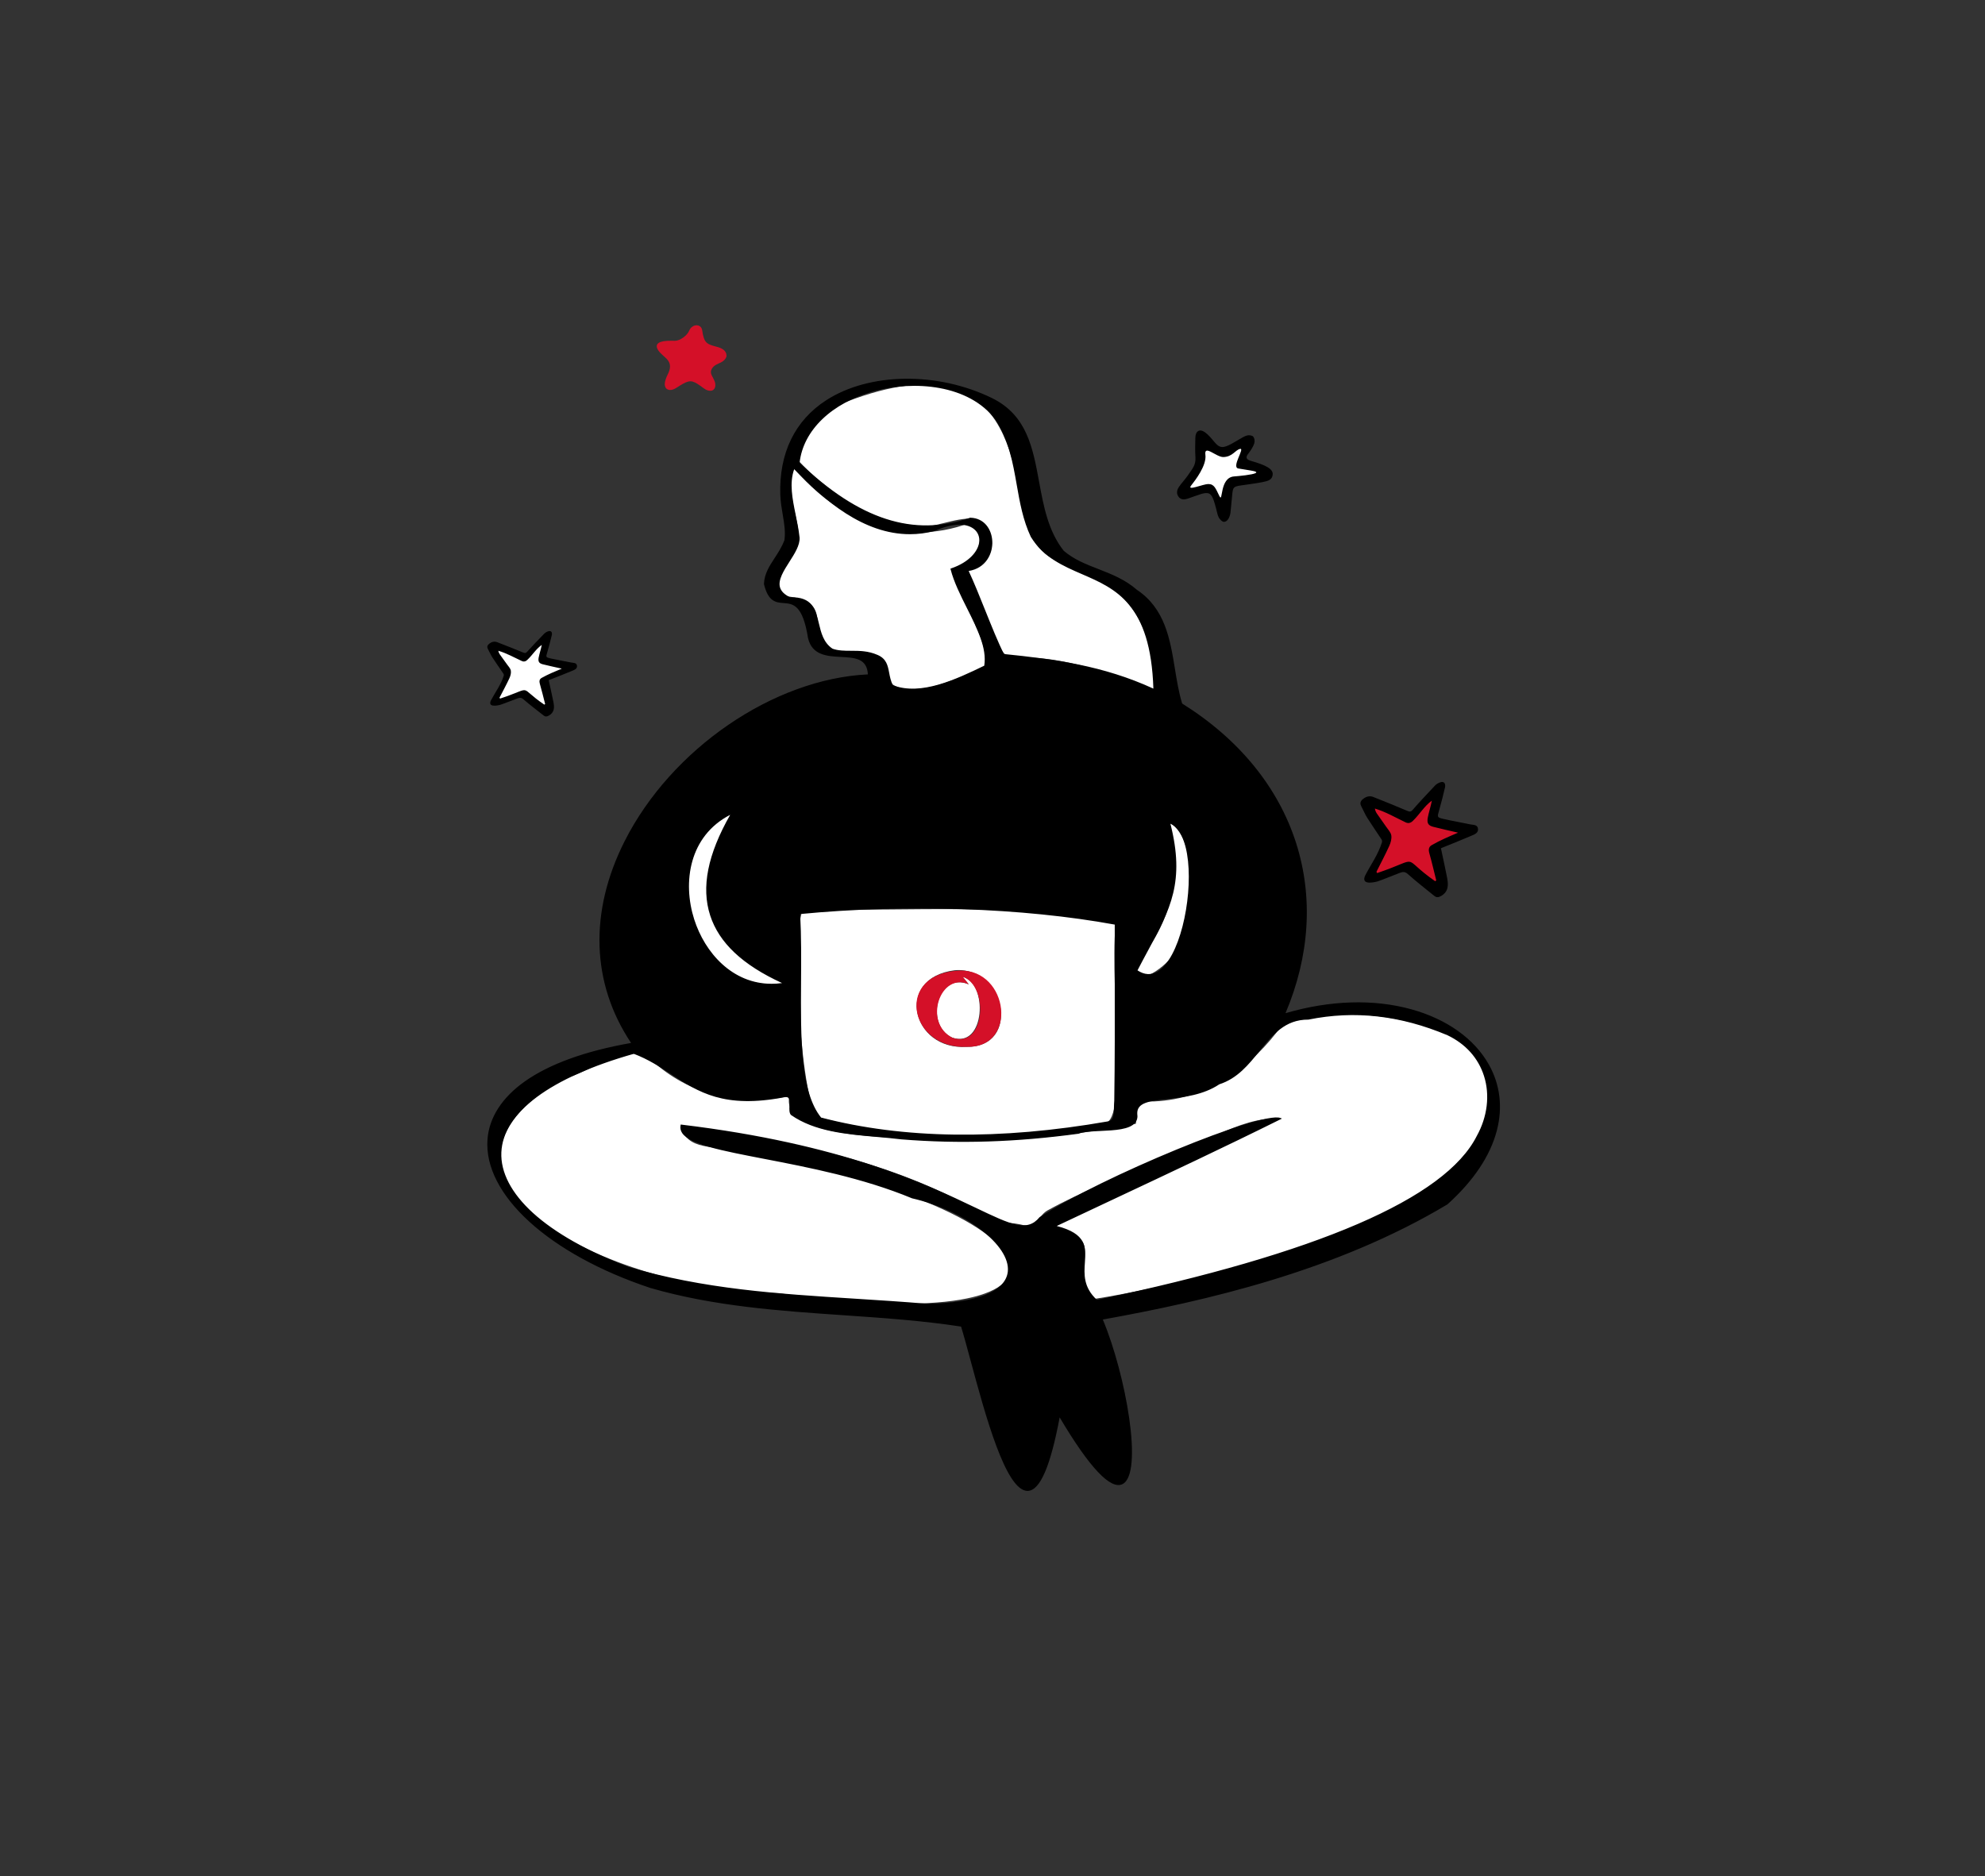<svg width="365" height="345" viewBox="0 0 365 345" fill="none" xmlns="http://www.w3.org/2000/svg">
<rect x="0" y="0" width="365" height="345" fill="#333333" stroke="none"/>
<g clip-path="url(#clip0_1644_6263)">
<path d="M125.282 206.957C126.079 211.805 131.566 210.476 135.933 211.891C197.996 222.571 204.155 246.695 143.301 237.832C110.992 237.154 72.366 216.548 103.45 198.416C108.333 197.464 115.449 191.212 119.743 194.941C126.776 201.327 135.642 203.543 145.145 201.563C143.396 209.94 166.817 208.911 170.729 209.673C183.828 210.3 195.872 209.126 208.852 206.663C209.307 204.276 207.783 202.371 212.213 202.553C222.314 202.079 230.117 196.32 235.899 188.326C245.39 185.439 255.611 186.186 265.322 189.793C272.828 192.789 275.553 200.81 272.103 208.117C263.324 227.131 212.343 237.167 201.183 238.88C195.431 231.853 204.673 228.77 193.892 225.502C207.501 219.021 221.323 212.743 235.376 205.725C227.686 205.241 220.151 211.363 212.086 213.67C205.332 216.758 199.086 219.017 192.551 222.631C190.686 223.764 190.91 226.095 187.581 225.161C184.749 224.58 183.026 225.257 180.446 223.038C163.59 213.192 144.52 209.775 125.281 206.958L125.282 206.957Z" fill="white"/>
<path d="M205.119 169.917C204.043 182.829 207.708 207.566 202.64 206.559C185.084 209.395 167.657 210.176 150.235 205.396C146.64 200.254 145.514 165.321 148.193 167.119C167.428 167.827 186.013 165.697 205.119 169.917H205.119ZM177.749 192.513C187.769 192.67 184.999 177.646 175.556 178.431C164.477 179.817 167.574 193.2 177.749 192.513ZM212.229 126.859C176.84 112.774 189.691 132.244 177.911 104.891C183.082 104.079 184.114 97.457 179.114 95.375C175.214 95.151 171.847 97.305 167.53 96.915C159.418 95.57 152.304 90.627 146.614 84.508C148.088 80.154 150.857 75.763 155.637 73.886C189.408 60.959 185.57 91.127 189.668 98.66C191.878 103.035 195.803 103.774 200.349 105.898C209.11 109.372 212.368 117.784 212.228 126.859L212.229 126.859Z" fill="white"/>
<path d="M174.933 104.665C176.106 109.382 183.909 121.701 180.434 122.967C176.179 124.626 167.777 128.88 163.721 125.565C163.049 123.669 163.747 121.934 161.3 120.566C158.676 119.394 156.751 119.964 153.613 119.633C147.13 116.583 154.315 110.642 144.506 109.641C140.665 106.691 145.698 103.648 146.816 99.858C147.287 95.253 144.085 90.942 145.982 86.027C153.783 95.486 165.78 100.831 178.227 96.202C182.435 98.277 179.15 104.084 174.933 104.665L174.933 104.665ZM134.618 149.516C126.102 164.029 129.397 174.162 144.297 180.854C126.785 183.372 119.835 156.24 134.618 149.516ZM215.01 151.25C221.038 154.733 218.62 169.98 216.045 175.024C215.167 177.229 208.011 182.808 209.098 177.002C215.051 170.259 217.742 160.71 215.01 151.25ZM178.13 181.02L177.013 179.633C181.684 180.714 181.222 192.854 175.112 190.831C169.903 188.46 172.375 178.597 178.13 181.02Z" fill="white"/>
<path d="M202.587 242.557C209.056 257.801 213.008 291.187 194.778 260.266C188.394 294.879 180.201 254.638 176.828 243.835C158.241 240.955 138.544 242.194 119.65 236.731C85.34 225.329 75.887 198.919 116.28 191.9C96.759 163.045 129.34 125.479 159.733 124.154C159.514 117.768 150.177 123.538 148.715 117.317C146.937 106.063 142.329 114.536 140.615 107.39C140.749 104.306 143.12 102.628 144.373 99.388C144.762 96.699 143.755 94.198 143.621 91.037C142.899 69.496 167.187 65.904 182.39 73.356C193.292 78.757 188.643 92.738 195.492 101.382C199.436 104.757 204.685 104.86 208.955 108.567C216.181 113.397 215.051 122.348 217.255 129.471C238.805 142.904 245.251 165.317 236.133 186.544C266.891 177.382 289.299 200.405 266.068 221.373C246.921 232.853 224.94 238.531 202.587 242.557ZM125.282 206.957C176.157 213.082 185.652 230.763 191.255 223.94C202.541 216.584 232.007 204.464 235.376 205.724C222.063 212.344 207.895 218.881 193.893 225.501C204.223 227.974 195.671 233.768 201.652 239.192C224.799 234.341 263.764 224.68 271.67 208.979C275.464 202.169 273.722 193.847 266.22 190.255C258.015 186.801 249.629 185.539 240.567 187.367C232.637 187.312 231.463 196.936 224.147 199.277C217.965 203.429 208.826 200.61 208.977 204.828C209.645 208.827 201.065 207.259 198.29 208.354C187.427 209.824 176.942 210.285 165.77 209.391C158.912 208.539 151.029 208.778 145.536 204.936C144.792 204.087 146.158 201.301 144.218 201.64C128.418 204.705 125.476 197 116.548 193.649C81.883 203.457 86.26 222.002 115.465 233.099C133.689 238.484 151.712 238.31 170.476 239.904C196.265 239.442 184.399 224.049 167.743 220.237C148.312 212.163 124.165 212.485 125.282 206.957ZM205.119 169.917C186.695 166.524 164.728 166.236 146.985 167.967C147.781 182.193 145.458 198.988 150.906 205.646C167.777 210.055 186.321 209.408 203.723 206.366C205.266 206.093 204.856 204.363 205.03 202.41C205.198 191.309 205.09 181.352 205.119 169.918V169.917ZM212.229 126.859C211.546 102.105 196.178 109.15 189.669 98.66C186.41 91.763 187.617 83.845 183.135 77.074C174.494 65.615 148.404 70.73 146.883 85.147C155.325 93.22 165.861 99.673 178.415 95.347C183.588 95.482 183.843 104.126 177.911 104.891C180.007 109.31 182.522 116.504 184.515 120.406C194.32 121.397 203.157 122.635 212.229 126.86L212.229 126.859ZM174.933 104.665C183.429 101.761 181.163 93.281 171.801 97.523C161.56 100.188 152.863 93.22 145.982 86.027C144.489 89.835 146.374 94.241 146.889 98.888C147.096 102.474 139.742 107.366 145.256 109.984C152.146 109.744 148.867 116.649 153.015 119.423C155.437 120.291 158.247 119.232 161.299 120.566C163.784 121.621 162.917 123.9 164.085 126.135C169.276 128.114 175.633 125.159 181.11 122.517C182.023 117.122 176.474 110.672 174.933 104.665L174.933 104.665ZM134.619 149.516C119.251 156.868 127.717 183.651 144.297 180.854C129.03 174.029 126.318 163.804 134.619 149.516ZM215.01 151.25C218.264 163.767 214.037 168.646 208.981 178.498C217.676 184.525 222.559 153.782 215.01 151.25Z" fill="black"/>
<path d="M188.937 274.178C184.944 274.178 181.193 260.287 178.449 250.128C177.782 247.66 177.204 245.521 176.72 243.96C169.633 242.867 162.236 242.361 155.081 241.871C143.381 241.069 131.283 240.241 119.611 236.865C100.922 230.655 88.88 219.669 89.64 209.527C89.94 205.522 92.308 201.841 96.488 198.884C101.033 195.668 107.611 193.285 116.043 191.799C108.721 180.839 108.299 167.667 114.861 154.683C123.437 137.717 142.227 124.842 159.587 124.021C159.419 121.061 157.189 120.945 154.614 120.81C152.136 120.68 149.328 120.533 148.579 117.348C147.603 111.176 145.815 111.037 144.086 110.903C142.698 110.796 141.262 110.685 140.48 107.422L140.475 107.403L140.476 107.384C140.557 105.507 141.458 104.128 142.412 102.668C143.063 101.671 143.737 100.64 144.237 99.352C144.461 97.788 144.203 96.269 143.93 94.66C143.737 93.52 143.537 92.342 143.482 91.043C143.224 83.358 146.149 77.324 151.939 73.594C159.891 68.471 172.439 68.321 182.453 73.23C188.823 76.386 189.916 82.331 191.073 88.624C191.892 93.076 192.738 97.679 195.603 101.295C197.486 102.903 199.664 103.751 201.969 104.648C204.363 105.58 206.838 106.543 209.048 108.461C214.238 111.928 215.156 117.56 216.044 123.006C216.394 125.147 216.754 127.359 217.375 129.381C227.811 135.898 235.056 144.771 238.329 155.042C241.502 165.002 240.827 175.813 236.38 186.325C244.565 183.936 252.556 183.686 259.504 185.607C266.018 187.407 271.079 191.007 273.754 195.742C275.835 199.425 276.35 203.622 275.246 207.88C274.032 212.558 270.976 217.133 266.163 221.477C245.582 233.82 221.506 239.285 202.785 242.664C207.001 252.711 210.31 270.973 206.412 272.927C204.219 274.028 200.329 269.9 194.849 260.66C193.159 269.663 191.247 274.086 189.007 274.176C188.984 274.177 188.961 274.178 188.937 274.178L188.937 274.178ZM140.757 107.376C141.493 110.422 142.705 110.516 144.108 110.624C145.86 110.76 147.846 110.914 148.855 117.295C149.553 120.264 152.133 120.399 154.628 120.53C157.151 120.662 159.759 120.799 159.874 124.15L159.879 124.288L159.74 124.294C142.437 125.049 123.668 137.882 115.112 154.809C108.561 167.77 109.018 180.914 116.397 191.822L116.518 192.001L116.304 192.038C107.811 193.514 101.199 195.894 96.651 199.112C92.483 202.062 90.218 205.573 89.921 209.548C89.17 219.56 101.135 230.43 119.695 236.598C131.333 239.963 143.415 240.791 155.1 241.591C162.291 242.084 169.725 242.593 176.85 243.697L176.936 243.71L176.963 243.794C177.454 245.367 178.041 247.54 178.72 250.056C181.301 259.611 185.206 274.058 188.995 273.896C191.085 273.812 192.985 269.217 194.641 260.241L194.709 259.871L194.9 260.195C201.742 271.8 204.868 273.388 206.286 272.677C209.771 270.93 206.979 253.265 202.458 242.611L202.389 242.45L202.562 242.419C221.284 239.047 245.413 233.594 265.995 221.253C275.047 213.08 277.864 203.588 273.509 195.879C270.87 191.209 265.87 187.657 259.428 185.877C252.45 183.948 244.409 184.225 236.173 186.678L235.886 186.763L236.004 186.489C245.301 164.846 237.912 142.512 217.18 129.59L217.136 129.563L217.121 129.513C216.485 127.46 216.12 125.219 215.766 123.051C214.888 117.664 213.979 112.093 208.877 108.683C206.69 106.787 204.237 105.832 201.866 104.909C199.538 104.003 197.339 103.147 195.401 101.488C192.474 97.798 191.621 93.16 190.796 88.675C189.652 82.453 188.572 76.575 182.328 73.482C172.398 68.614 159.964 68.757 152.091 73.829C146.388 77.504 143.508 83.452 143.762 91.032C143.816 92.313 144.015 93.482 144.207 94.613C144.484 96.25 144.746 97.795 144.513 99.408L144.505 99.438C143.993 100.76 143.309 101.808 142.647 102.821C141.678 104.304 140.84 105.586 140.757 107.376ZM170.478 240.044C166.022 239.666 161.563 239.385 157.25 239.112C142.901 238.205 129.349 237.348 115.425 233.233C100.135 227.424 91.567 219.648 91.908 211.897C92.236 204.438 100.973 197.91 116.509 193.515L116.554 193.502L116.597 193.518C119.301 194.533 121.476 195.956 123.579 197.333C128.53 200.573 133.207 203.634 144.191 201.503C144.61 201.429 144.916 201.485 145.129 201.673C145.513 202.011 145.479 202.7 145.447 203.367C145.419 203.943 145.389 204.539 145.631 204.832C149.906 207.814 155.664 208.316 161.233 208.8C162.743 208.932 164.305 209.068 165.788 209.252C176.421 210.103 186.74 209.774 198.254 208.218C199.19 207.855 200.733 207.782 202.365 207.706C204.806 207.591 207.573 207.461 208.522 206.287C208.832 205.905 208.936 205.435 208.838 204.852C208.752 202.489 211.347 202.202 214.633 201.837C217.541 201.515 221.161 201.114 224.068 199.161L224.104 199.144C227.371 198.098 229.411 195.565 231.385 193.116C233.825 190.088 236.131 187.227 240.498 187.227H240.553C249.124 185.5 257.538 186.449 266.274 190.126C269.694 191.764 272.067 194.41 273.143 197.784C274.283 201.355 273.79 205.46 271.792 209.047C265.97 220.609 242.38 230.799 201.68 239.329L201.61 239.344L201.557 239.296C198.891 236.877 199.059 234.372 199.208 232.161C199.395 229.392 199.555 227.001 193.859 225.637L193.472 225.544L193.832 225.374C197.336 223.719 200.843 222.068 204.352 220.421C214.541 215.632 225.074 210.683 234.951 205.778C230.217 205.341 202.08 217.059 191.349 224.045C188.931 226.971 185.913 225.528 179.317 222.377C170.151 217.997 154.816 210.67 125.398 207.112C125.347 207.504 125.436 207.865 125.669 208.212C127.022 210.225 133.032 211.386 140.641 212.854C148.712 214.412 158.756 216.351 167.796 220.108C177.793 222.394 186.121 228.823 185.594 233.859C185.195 237.68 179.826 239.876 170.477 240.044L170.478 240.044ZM116.542 193.797C101.159 198.157 92.511 204.588 92.189 211.909C92.027 215.594 94.037 219.449 98.002 223.057C102.021 226.715 108.077 230.142 115.515 232.968C129.399 237.071 142.936 237.927 157.268 238.833C161.582 239.106 166.043 239.387 170.488 239.765C179.662 239.6 184.933 237.493 185.316 233.831C185.819 229.012 177.429 222.598 167.712 220.374C158.676 216.622 148.647 214.685 140.589 213.13C132.616 211.591 126.855 210.479 125.437 208.368C125.139 207.926 125.041 207.441 125.144 206.93L125.17 206.803L125.299 206.818C154.852 210.376 170.243 217.731 179.44 222.125C185.912 225.218 188.866 226.629 191.146 223.851L191.178 223.823C202.585 216.388 231.944 204.293 235.425 205.593L235.727 205.706L235.439 205.85C225.454 210.815 214.787 215.827 204.472 220.674C201.084 222.267 197.691 223.861 194.307 225.46C199.845 226.894 199.679 229.348 199.489 232.18C199.345 234.312 199.182 236.728 201.694 239.041C242.265 230.532 265.763 220.397 271.544 208.916C273.508 205.392 273.992 201.367 272.876 197.869C271.824 194.571 269.501 191.982 266.159 190.382C257.479 186.728 249.114 185.786 240.595 187.505L240.58 187.507H240.566C236.284 187.489 234.013 190.302 231.604 193.292C229.608 195.768 227.545 198.329 224.208 199.404C221.246 201.386 217.597 201.79 214.664 202.116C211.4 202.477 209.042 202.739 209.117 204.824C209.225 205.463 209.099 206.021 208.74 206.463C207.711 207.734 205 207.862 202.378 207.985C200.76 208.061 199.232 208.133 198.341 208.485L198.308 208.494C186.766 210.054 176.424 210.384 165.758 209.531C164.274 209.347 162.715 209.211 161.208 209.08C155.596 208.591 149.793 208.086 145.454 205.051L145.429 205.029C145.102 204.655 145.135 203.993 145.166 203.353C145.196 202.753 145.226 202.132 144.943 201.883C144.798 201.755 144.569 201.721 144.242 201.778C133.148 203.93 128.425 200.839 123.425 197.567C121.346 196.206 119.197 194.799 116.541 193.796L116.542 193.797ZM177.248 208.947C167.759 208.947 158.943 207.891 150.87 205.782L150.826 205.77L150.797 205.735C146.881 200.949 146.947 191.043 147.016 180.555C147.044 176.376 147.073 172.055 146.844 167.975L146.837 167.841L146.971 167.828C166.444 165.927 188.191 166.657 205.144 169.78L205.259 169.801V169.918C205.249 173.734 205.255 177.413 205.26 180.971C205.271 188.193 205.282 195.015 205.17 202.412C205.131 202.858 205.121 203.28 205.112 203.688C205.081 205.075 205.055 206.273 203.747 206.504C194.431 208.132 185.58 208.947 177.248 208.947H177.248ZM150.986 205.522C166.099 209.463 183.833 209.701 203.699 206.228C204.78 206.037 204.802 205.049 204.832 203.682C204.841 203.269 204.85 202.843 204.89 202.398C205.002 195.014 204.991 188.193 204.98 180.972C204.975 177.45 204.969 173.81 204.978 170.034C188.106 166.941 166.503 166.217 147.133 168.094C147.354 172.143 147.325 176.42 147.298 180.557C147.229 190.967 147.164 200.801 150.986 205.522V205.522ZM141.866 181.202C134.534 181.202 129.375 175.414 127.379 169.146C125.133 162.096 126.483 153.253 134.558 149.39L134.968 149.194L134.74 149.587C130.448 156.974 129.176 163.081 130.852 168.258C132.49 173.318 136.906 177.397 144.354 180.726L144.777 180.915L144.32 180.992C143.51 181.13 142.688 181.201 141.866 181.202H141.866ZM134.266 149.848C126.711 153.739 125.477 162.249 127.647 169.061C129.61 175.226 134.678 180.921 141.872 180.921C142.502 180.921 143.147 180.878 143.809 180.787C136.545 177.459 132.217 173.386 130.585 168.344C128.914 163.182 130.118 157.128 134.266 149.848V149.848ZM211.204 179.422C210.449 179.422 209.679 179.152 208.901 178.613L208.8 178.543L208.856 178.434C209.553 177.076 210.229 175.823 210.882 174.611C214.967 167.032 217.666 162.025 214.874 151.286L214.809 151.035L215.055 151.118C217.004 151.771 218.31 154.334 218.732 158.334C219.505 165.66 217.108 176.472 212.973 178.911C212.395 179.251 211.804 179.422 211.204 179.422ZM209.163 178.452C210.425 179.287 211.658 179.36 212.83 178.67C216.879 176.282 219.217 165.609 218.453 158.364C218.062 154.657 216.916 152.23 215.214 151.48C217.921 162.143 215.212 167.169 211.129 174.744C210.494 175.922 209.838 177.138 209.162 178.452H209.163ZM212.375 127.082L212.169 126.986C202.94 122.688 193.816 121.487 184.502 120.545L184.425 120.538L184.391 120.469C183.321 118.376 182.081 115.286 180.882 112.297C179.837 109.694 178.757 107.002 177.784 104.951L177.702 104.777L177.893 104.752C181.003 104.351 182.296 101.763 182.181 99.528C182.081 97.569 180.884 95.565 178.437 95.487C177.579 95.783 176.706 96.033 175.821 96.238C177.205 96.125 178.373 96.387 179.215 97.029C180.098 97.702 180.497 98.742 180.311 99.883C179.981 101.905 178.037 103.72 175.102 104.755C175.709 107.042 176.907 109.427 178.066 111.735C179.993 115.575 181.814 119.201 181.249 122.54L181.237 122.612L181.172 122.643C176.209 125.037 169.411 128.315 164.035 126.266L163.985 126.247L163.961 126.2C163.527 125.37 163.365 124.52 163.222 123.77C162.973 122.465 162.759 121.337 161.245 120.695C159.58 119.967 158.003 119.963 156.478 119.958C155.24 119.954 154.072 119.951 152.968 119.555L152.937 119.539C151.171 118.358 150.726 116.487 150.295 114.677C149.696 112.161 149.18 109.992 145.261 110.124L145.227 110.125L145.196 110.11C144.06 109.571 143.393 108.91 143.156 108.091C142.727 106.602 143.844 104.851 144.924 103.158C145.858 101.694 146.823 100.18 146.749 98.896C146.594 97.499 146.311 96.107 146.037 94.761C145.399 91.627 144.797 88.667 145.852 85.976L145.932 85.771L146.084 85.93C152.553 92.693 161.317 100.106 171.767 97.388C172.489 97.06 173.19 96.8 173.859 96.609C169.594 97.237 165.305 96.709 161.056 95.027C156.413 93.189 151.745 89.991 146.787 85.248L146.737 85.201L146.744 85.132C147.389 79.02 152.715 73.864 160.643 71.677C164.828 70.522 169.312 70.338 173.27 71.157C177.595 72.052 181.045 74.07 183.248 76.991C185.775 80.808 186.515 85.025 187.231 89.104C187.79 92.287 188.368 95.577 189.797 98.602C192.103 102.316 195.488 103.781 199.072 105.333C205.393 108.07 211.93 110.9 212.37 126.856L212.377 127.083L212.375 127.082ZM164.185 126.023C169.416 127.982 175.82 124.913 180.984 122.422C181.495 119.192 179.707 115.63 177.814 111.861C176.628 109.498 175.401 107.054 174.797 104.7L174.765 104.574L174.888 104.532C178.308 103.363 179.788 101.341 180.034 99.838C180.203 98.802 179.842 97.86 179.045 97.252C177.551 96.113 174.932 96.259 171.86 97.65C170.306 98.055 168.79 98.24 167.314 98.24C158.785 98.241 151.582 92.06 146.035 86.285C145.119 88.846 145.699 91.694 146.312 94.705C146.587 96.057 146.871 97.456 147.028 98.872C147.108 100.254 146.118 101.806 145.161 103.307C144.114 104.948 143.032 106.645 143.426 108.013C143.637 108.744 144.245 109.343 145.286 109.842C149.405 109.715 149.968 112.093 150.568 114.612C150.985 116.364 151.417 118.176 153.079 119.297C154.133 119.67 155.272 119.674 156.478 119.678C158.032 119.682 159.639 119.687 161.356 120.437C163.006 121.138 163.245 122.391 163.498 123.718C163.641 124.469 163.789 125.246 164.185 126.023L164.185 126.023ZM184.606 120.274C193.849 121.21 202.909 122.409 212.082 126.637C211.59 111.059 205.17 108.278 198.959 105.589C195.493 104.089 191.909 102.537 189.549 98.734C188.097 95.662 187.515 92.352 186.954 89.152C186.242 85.101 185.507 80.913 183.017 77.152C178.148 70.694 168.043 69.925 160.717 71.946C152.932 74.094 147.695 79.127 147.03 85.093C158.015 95.58 167.975 98.797 178.37 95.214L178.394 95.206L178.419 95.206C181.062 95.276 182.354 97.419 182.461 99.513C182.58 101.828 181.269 104.5 178.119 105.003C179.074 107.038 180.125 109.657 181.142 112.193C182.326 115.144 183.55 118.194 184.606 120.275L184.606 120.274Z" fill="black"/>
<path d="M177.749 192.513C167.119 192.951 164.338 178.977 176.513 178.487C185.536 178.288 187.238 192.792 177.749 192.513ZM178.13 181.02C172.91 178.673 169.684 188.081 175.112 190.832C181.175 192.971 181.931 181.285 177.013 179.633L178.13 181.02Z" fill="#D41028"/>
</g>
<g clip-path="url(#clip1_1644_6263)">
<path d="M103.404 122.511C99.512 121.327 98.873 122.85 100.081 118.705C99.563 116.44 97.059 121.542 96.135 121.136C94.717 120.48 93.301 119.678 91.785 119.239C89.961 119.384 92.729 122.036 93.064 122.731C94.641 124.312 91.01 127.102 91.527 128.678C92.108 129.42 95.031 127.66 96.004 127.485C96.888 127.086 97.744 128.638 98.511 129.055C99.082 129.358 99.68 130.223 100.352 129.961C100.569 129.837 100.771 129.628 100.692 129.36C100.63 128.453 99.37 125.587 99.829 125.068C100.321 124.468 105.079 123.39 103.404 122.511Z" fill="white"/>
<path d="M100.895 125.085C101.201 126.495 101.498 127.784 101.757 129.081C101.952 130.058 101.99 130.99 100.925 131.594C100.564 131.799 100.27 131.823 99.971 131.588C98.71 130.598 97.431 129.627 96.222 128.579C95.775 128.191 95.41 128.345 95.013 128.487C94 128.851 93.01 129.281 91.988 129.616C91.278 129.798 89.649 130.082 90.287 128.773C91.087 127.288 92.115 125.901 92.623 124.282C92.662 124.167 92.635 123.987 92.566 123.884C91.902 122.896 91.204 121.931 90.557 120.932C90.235 120.436 90.007 119.88 89.72 119.359C89.468 118.901 89.664 118.595 90.031 118.327C90.453 118.019 90.924 117.91 91.408 118.096C92.995 118.706 94.576 119.33 96.147 119.978C96.472 120.112 96.656 120.163 96.933 119.854C97.911 118.765 98.93 117.713 99.948 116.661C100.363 116.147 101.59 115.578 101.488 116.708C101.23 117.789 100.952 118.867 100.637 119.934C100.366 120.852 100.333 120.882 101.259 121.091C102.495 121.369 103.749 121.57 104.991 121.829C105.42 121.919 106.042 121.845 106.098 122.45C106.152 123.034 105.563 123.215 105.141 123.393C103.741 123.983 102.318 124.522 100.895 125.085L100.895 125.085ZM91.856 128.292L91.946 128.473C98.397 126.353 95.001 126.131 100.085 129.581L100.239 129.475C99.92 128.239 99.626 126.996 99.271 125.77C99.133 125.293 99.171 124.909 99.597 124.667C100.811 123.989 101.984 123.511 103.3 122.963C102.062 122.682 100.935 122.448 99.821 122.167C99.126 121.992 98.93 121.684 99.037 120.984C99.192 120.184 99.462 119.4 99.626 118.598C98.599 119.302 97.929 120.43 97.03 121.288C96.739 121.599 96.377 121.767 95.931 121.553C94.511 120.896 93.141 120.116 91.632 119.677C91.687 119.988 91.796 120.19 91.928 120.376C92.352 120.971 92.792 121.554 93.211 122.153C93.479 122.535 93.864 122.913 93.934 123.335C94.009 123.785 93.859 124.323 93.658 124.755C93.099 125.953 92.462 127.116 91.856 128.292L91.856 128.292Z" fill="black"/>
</g>
<g clip-path="url(#clip2_1644_6263)">
<path d="M130.857 67.882C130.417 68.726 131.113 69.247 131.449 70.241C131.601 70.69 131.579 71.236 131.286 71.581C130.878 72.062 130.091 71.853 129.622 71.553C129.35 71.379 129.098 71.176 128.835 70.99C127.23 69.852 126.772 69.843 125.041 70.9C124.629 71.152 124.232 71.455 123.785 71.617C122.776 71.982 122.061 71.357 122.268 70.299C122.359 69.831 122.529 69.364 122.745 68.937C123.28 67.878 123.478 66.894 122.584 65.985C122.252 65.648 121.52 65.046 121.22 64.67C120.283 63.495 120.802 62.797 122.652 62.681C123.136 62.65 123.622 62.669 124.107 62.671C125.032 62.675 126.381 61.721 126.756 60.753C126.848 60.516 127.036 60.285 127.239 60.125C127.966 59.552 128.974 59.78 129.12 60.757C129.446 62.926 129.802 63.271 131.705 63.748C132.777 64.017 133.573 64.47 133.593 65.413C133.6 65.775 133.2 66.341 132.575 66.646C132.012 66.921 131.239 67.149 130.857 67.882L130.857 67.882Z" fill="#D41028"/>
</g>
<g clip-path="url(#clip3_1644_6263)">
<path d="M268.246 152.518C263.142 150.921 262.305 152.975 263.889 147.384C263.21 144.328 259.927 151.211 258.716 150.663C256.856 149.778 255 148.697 253.012 148.104C250.62 148.3 254.25 151.877 254.689 152.815C256.757 154.947 251.996 158.71 252.674 160.836C253.436 161.836 257.268 159.462 258.543 159.227C259.703 158.688 260.825 160.782 261.831 161.344C262.579 161.753 263.364 162.92 264.244 162.566C264.528 162.4 264.793 162.117 264.689 161.756C264.608 160.533 262.956 156.666 263.559 155.967C264.203 155.157 270.442 153.703 268.246 152.518Z" fill="#D41028"/>
<path d="M264.956 155.99C265.358 157.892 265.747 159.63 266.086 161.379C266.342 162.697 266.392 163.954 264.996 164.769C264.521 165.046 264.137 165.078 263.744 164.761C262.091 163.426 260.415 162.116 258.829 160.702C258.242 160.179 257.765 160.387 257.245 160.579C255.916 161.069 254.618 161.65 253.278 162.102C252.347 162.347 250.211 162.73 251.048 160.964C252.097 158.96 253.444 157.09 254.111 154.907C254.162 154.751 254.126 154.508 254.035 154.37C253.165 153.037 252.25 151.735 251.401 150.388C250.979 149.718 250.68 148.968 250.305 148.266C249.974 147.648 250.231 147.236 250.713 146.874C251.265 146.459 251.883 146.312 252.518 146.563C254.598 147.386 256.671 148.227 258.731 149.101C259.158 149.281 259.398 149.35 259.761 148.934C261.043 147.465 262.379 146.045 263.715 144.627C264.259 143.934 265.867 143.166 265.734 144.69C265.395 146.149 265.03 147.603 264.618 149.042C264.263 150.28 264.219 150.321 265.433 150.602C267.054 150.977 268.698 151.249 270.326 151.598C270.888 151.719 271.704 151.619 271.778 152.435C271.849 153.223 271.076 153.467 270.523 153.707C268.687 154.503 266.822 155.231 264.956 155.989L264.956 155.99ZM253.104 160.316L253.223 160.56C261.681 157.7 257.228 157.4 263.894 162.054L264.096 161.91C263.678 160.243 263.293 158.567 262.827 156.914C262.645 156.269 262.695 155.753 263.254 155.425C264.846 154.511 266.384 153.866 268.109 153.127C266.486 152.748 265.009 152.433 263.548 152.053C262.637 151.817 262.38 151.402 262.52 150.458C262.724 149.379 263.078 148.322 263.293 147.24C261.946 148.189 261.067 149.711 259.889 150.868C259.507 151.287 259.032 151.514 258.448 151.225C256.586 150.339 254.79 149.286 252.811 148.694C252.883 149.115 253.026 149.387 253.199 149.637C253.755 150.44 254.332 151.227 254.882 152.034C255.233 152.55 255.738 153.059 255.83 153.629C255.927 154.235 255.731 154.962 255.467 155.544C254.734 157.16 253.899 158.728 253.104 160.315L253.104 160.316Z" fill="black"/>
</g>
<g clip-path="url(#clip4_1644_6263)">
<path d="M221.824 90.255C222.68 90.255 223.16 90.749 223.571 91.895C223.704 92.265 223.806 92.644 223.905 93.011C223.942 93.148 223.979 93.285 224.018 93.422C224.069 93.602 224.11 93.785 224.15 93.962C224.234 94.33 224.313 94.679 224.466 94.961C224.629 95.261 224.949 95.533 225.063 95.545C225.55 95.514 225.813 94.575 225.848 94.255C225.952 93.303 226.053 92.272 226.163 91.009C226.309 89.351 226.549 89.088 228.143 88.85C228.52 88.794 228.898 88.741 229.276 88.688C230.249 88.552 231.255 88.411 232.226 88.21C233.058 88.037 233.562 87.885 233.613 87.222C233.666 86.546 232.524 85.911 229.91 85.163C229.31 84.991 228.962 84.727 228.846 84.356C228.683 83.84 229.039 83.382 229.299 83.047L229.333 83.003C229.66 82.58 230.087 81.889 230.233 81.441C230.317 81.183 230.305 80.801 230.122 80.563C230.036 80.494 229.674 80.435 229.411 80.496C229.104 80.567 228.798 80.746 228.475 80.935C228.366 80.999 228.257 81.062 228.148 81.123C227.904 81.256 227.658 81.403 227.419 81.544C226.982 81.804 226.531 82.073 226.054 82.289C224.689 82.91 223.963 82.727 222.948 81.506L222.894 81.441C222.422 80.873 221.933 80.284 221.369 79.871C221.031 79.623 220.729 79.536 220.543 79.632C220.346 79.732 220.222 80.065 220.21 80.522C220.176 81.781 220.154 82.916 220.225 84.044C220.315 85.462 219.828 86.152 219.022 87.294C218.916 87.444 218.803 87.603 218.685 87.775C218.451 88.114 218.182 88.439 217.922 88.754C217.627 89.111 217.321 89.48 217.074 89.862C216.869 90.177 216.698 90.647 217.041 91.102C217.292 91.435 217.64 91.495 218.241 91.308C218.378 91.265 218.752 91.131 219.148 90.989C219.754 90.772 220.442 90.526 220.741 90.44C221.16 90.319 221.517 90.255 221.824 90.255Z" fill="white"/>
<path d="M230.021 84.754C232.72 85.527 234.105 86.216 234.024 87.256C233.944 88.289 233.052 88.471 232.307 88.625C230.952 88.906 229.572 89.065 228.202 89.27C226.8 89.479 226.702 89.59 226.574 91.047C226.478 92.133 226.376 93.219 226.257 94.303C226.227 94.582 225.95 95.913 225.081 95.968C224.757 95.988 224.302 95.529 224.106 95.167C223.844 94.683 223.777 94.087 223.622 93.54C223.481 93.039 223.36 92.53 223.184 92.041C222.697 90.682 222.238 90.449 220.852 90.848C220.364 90.988 218.713 91.603 218.36 91.713C217.753 91.902 217.148 91.935 216.715 91.362C216.293 90.802 216.384 90.161 216.731 89.626C217.214 88.882 217.862 88.234 218.349 87.529C219.341 86.095 219.905 85.51 219.814 84.072C219.74 82.889 219.766 81.697 219.798 80.51C219.832 79.233 220.603 78.789 221.608 79.526C222.235 79.986 222.754 80.621 223.261 81.231C224.13 82.276 224.652 82.463 225.887 81.902C226.602 81.577 227.262 81.128 227.954 80.749C228.4 80.504 228.84 80.194 229.32 80.083C229.675 80 230.254 80.058 230.437 80.29C230.726 80.656 230.747 81.196 230.623 81.576C230.455 82.093 229.998 82.824 229.656 83.267C229.291 83.739 228.737 84.387 230.021 84.755L230.021 84.754ZM219.007 89.312C218.191 90.346 221.225 89.022 222.162 89.015C223.277 89.007 223.527 89.809 224.223 91.23C224.919 92.65 224.201 87.82 226.914 87.617C227.827 87.549 230.295 87.314 230.876 87.004C231.457 86.694 229.947 86.535 229.466 86.442C228.876 86.329 228.278 86.266 227.689 86.152C226.401 85.903 228.938 82.373 228.041 82.55C227.143 82.727 226.65 84.017 224.942 84.052C223.646 84.079 221.388 81.686 221.646 83.63C221.904 85.574 219.824 88.278 219.007 89.312Z" fill="black"/>
</g>
<defs>
<clipPath id="clip0_1644_6263">
<rect width="186.208" height="204.502" fill="white" transform="translate(89.607 69.675)"/>
</clipPath>
<clipPath id="clip1_1644_6263">
<rect width="16.495" height="15.703" fill="white" transform="translate(89.607 116.053)"/>
</clipPath>
<clipPath id="clip2_1644_6263">
<rect width="12.829" height="12.051" fill="white" transform="translate(120.764 59.815)"/>
</clipPath>
<clipPath id="clip3_1644_6263">
<rect width="21.626" height="21.181" fill="white" transform="translate(250.156 143.807)"/>
</clipPath>
<clipPath id="clip4_1644_6263">
<rect width="17.594" height="16.798" fill="white" transform="translate(216.433 79.17)"/>
</clipPath>
</defs>
</svg>
